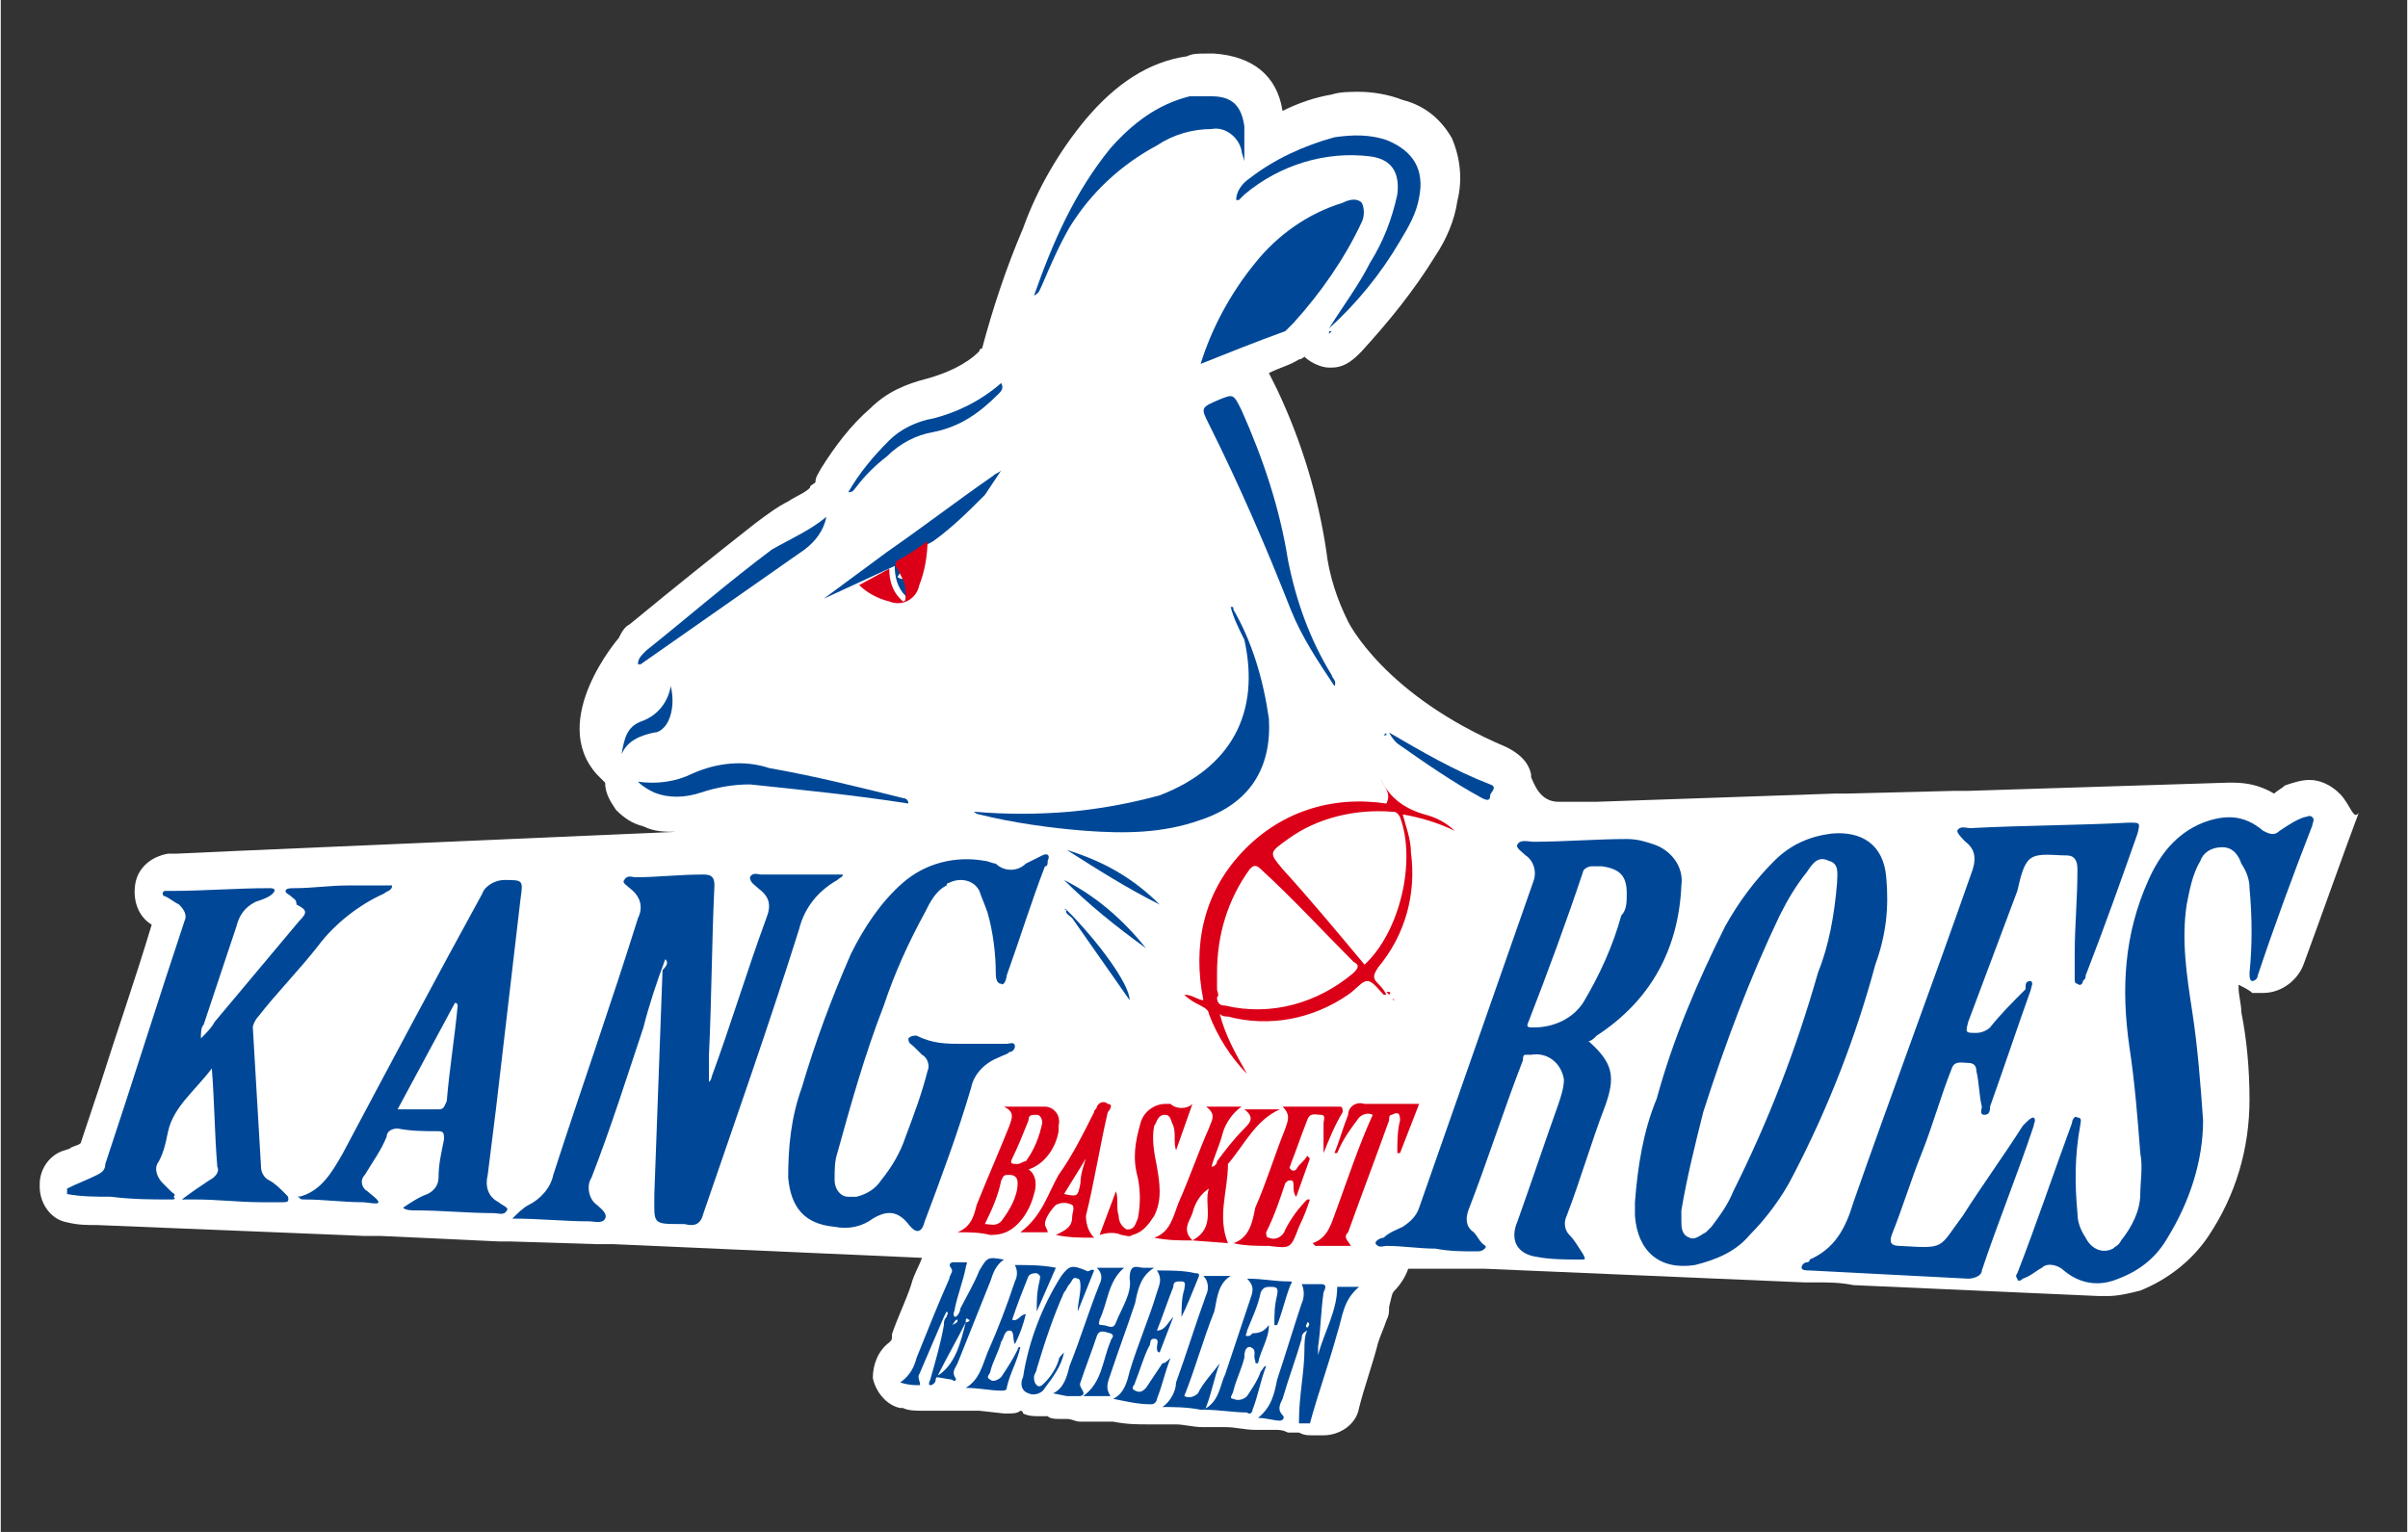 <?xml version="1.0" encoding="UTF-8"?>
<svg width="66px" height="42px" xmlns="http://www.w3.org/2000/svg" xmlns:xlink="http://www.w3.org/1999/xlink" version="1.1" id="Laag_1" x="0px" y="0px" viewBox="0 0 88.1 56.1" style="enable-background:new 0 0 88.1 56.1;" xml:space="preserve">
<rect x="0" y="0" width="88.1" height="56.1" fill="#333333" stroke="none"/>
<style type="text/css">
	.st0{fill:#FFFFFF;}
	.st1{fill:#004897;}
	.st2{fill:#DB0017;}
</style>
<g id="Group_244" transform="translate(-43.174 752.862)">
	<path id="Path_363" class="st0" d="M128.8-723.8c-0.3-0.3-0.7-0.5-1.1-0.5c-0.3,0-0.6,0.1-0.9,0.2c-0.1,0.1-0.3,0.2-0.4,0.3   c-0.5-0.3-1-0.4-1.5-0.4c-0.1,0-0.1,0-0.2,0l-9.5,0.3c-0.1,0-0.1,0-0.2,0c-0.1,0-0.2,0-0.3,0l-4,0.1c0,0,0,0-0.1,0   c-0.1,0-0.2,0-0.3,0l-8.7,0.3c-0.5,0-0.9,0-1.4,0c-0.7,0-0.9-0.7-1-0.9c0,0,0,0,0-0.1c-0.1-0.5-0.5-0.8-0.9-1   c-4.5-1.9-5.8-4.6-5.8-4.6c-0.4-0.8-0.7-1.7-0.8-2.6c-0.3-2-0.9-4-1.8-5.9l0,0c-0.1-0.2-0.2-0.4-0.3-0.6c0,0,0,0,0,0   c0.4-0.2,0.8-0.3,1.1-0.5c0.1,0,0.2-0.1,0.2-0.1c0.2,0.2,0.6,0.4,0.9,0.4c0,0,0,0,0.1,0c0.4,0,0.7-0.2,1-0.5c0,0,0.1-0.1,0.1-0.1   c1-1.1,1.9-2.2,2.7-3.5c0.4-0.6,0.7-1.3,0.8-2c0.2-0.8,0.1-1.6-0.2-2.3c-0.4-0.7-1-1.2-1.8-1.4c-0.5-0.2-1.1-0.3-1.6-0.3l0,0   c-0.3,0-0.7,0-1,0.1c-0.6,0.1-1.2,0.3-1.8,0.6c-0.2-1.3-1.1-2-2.5-2.1c-0.1,0-0.2,0-0.3,0c-0.3,0-0.5,0-0.7,0.1   c-1.4,0.2-2.6,1-3.7,2.3c-1,1.2-1.8,2.6-2.3,4l0,0c-0.6,1.4-1.1,2.9-1.5,4.4c0,0-0.1,0-0.1,0.1c-0.5,0.5-1.2,0.8-1.9,1   c-0.8,0.2-1.5,0.5-2.1,1.1c-0.7,0.6-1.3,1.4-1.8,2.2c-0.1,0.2-0.2,0.3-0.2,0.5c-0.1,0.1-0.2,0.1-0.2,0.2c-0.2,0.2-0.5,0.3-0.8,0.5   c-0.4,0.2-0.8,0.5-1.2,0.8c-1.4,1.1-2.9,2.3-4.6,3.7c-0.2,0.1-0.3,0.3-0.4,0.5l0,0c0,0-2.6,3-0.8,5c0.1,0.1,0.2,0.2,0.3,0.3   c0,0.4,0.2,0.7,0.4,1c0.3,0.3,0.6,0.5,1,0.6c0.4,0.2,0.8,0.2,1.2,0.2l-16.1,0.7l-2.2,0.1c-0.1,0-0.2,0-0.3,0   c-0.6,0.1-1.1,0.5-1.2,1.1c-0.1,0.6,0.1,1.2,0.6,1.5c-0.6,2-1.3,4-1.9,5.9l-0.7,2.1c-0.1,0.1-0.3,0.1-0.4,0.2l-0.3,0.1   c-0.5,0.2-0.8,0.7-0.8,1.2v0.1c0,0.6,0.4,1.2,1,1.3c0.4,0.1,0.7,0.1,1.1,0.1l9.8,0.4c0.1,0,0.2,0,0.4,0c0.1,0,0.1,0,0.2,0l4.3,0.2   c0.1,0,0.2,0,0.3,0c0,0,0.1,0,0.1,0l3.2,0.1c0.1,0,0.2,0,0.4,0c0.1,0,0.1,0,0.2,0l11.3,0.5c-0.1,0.3-0.3,0.6-0.4,1   c-0.2,0.6-0.5,1.2-0.7,1.8c0,0,0,0.1,0,0.1c0,0.1,0,0.1-0.1,0.2c-0.4,0.3-0.6,0.8-0.6,1.3c0.1,0.5,0.5,1,1,1.1c0,0,0.1,0,0.1,0   c0.2,0.1,0.5,0.1,0.7,0.1c0.1,0,0.2,0,0.3,0c0.1,0,0.2,0,0.4,0h0c0,0,0.1,0,0.1,0l0.2,0l0.4,0c0.1,0,0.1,0,0.2,0h0c0,0,0,0,0.1,0   l0.4,0l0.9,0.1c0,0,0.1,0,0.2,0c0.1,0,0.3,0,0.4-0.1c0,0,0.1,0,0.1,0.1c0.2,0.1,0.4,0.1,0.6,0.1c0.1,0,0.2,0,0.3,0   c0.1,0.1,0.3,0.1,0.4,0.1l0.1,0l0.1,0c0,0,0,0,0.1,0c0.2,0,0.3,0.1,0.5,0.1c0,0,0.1,0,0.1,0c0.1,0,0.1,0,0.2,0h0c0.1,0,0.2,0,0.2,0   c0.2,0,0.4,0,0.5,0c0.1,0,0.1,0,0.2,0c0.5,0.1,0.9,0.1,1.3,0.1l0.2,0c0.1,0,0.1,0,0.2,0c0,0,0,0,0.1,0c0.1,0,0.1,0,0.2,0l0.3,0   c0.3,0,0.6,0.1,1,0.1c0.1,0,0.1,0,0.2,0h0c0,0,0.1,0,0.1,0l0.5,0c0.4,0,0.7,0.1,1.1,0.1c0.1,0,0.1,0,0.2,0c0,0,0,0,0.1,0   c0,0,0.1,0,0.1,0l0.3,0c0.2,0,0.3,0,0.5,0.1c0.1,0,0.1,0,0.2,0c0.1,0,0.1,0,0.2,0c0.2,0.1,0.3,0.1,0.5,0.1h0.4c0.6,0,1.2-0.4,1.3-1   c0.2-0.8,0.5-1.6,0.7-2.4c0.1-0.3,0.2-0.5,0.3-0.8c0.1-0.2,0.1-0.3,0.1-0.5c0.1-0.4,0.1-0.5,0.2-0.6c0.2-0.2,0.4-0.5,0.5-0.8   c0.3,0,0.5,0,0.8,0l0.4,0l0.5,0c0.3,0,0.7,0,1,0c0,0,0.1,0,0.1,0h0l11.7,0.5c0.1,0,0.2,0,0.3,0c0,0,0.1,0,0.1,0   c0.5,0,0.9,0,1.4,0.1l9,0.4c0.1,0,0.2,0,0.3,0c0.4,0,0.8-0.1,1.2-0.2c1-0.4,1.9-1.1,2.5-2c1-1.5,1.5-3.2,1.5-5   c0-1.1-0.1-2.2-0.3-3.2c0-0.3-0.1-0.6-0.1-0.9l0-0.1c0.2,0.1,0.4,0.2,0.5,0.3c0.1,0,0.2,0,0.4,0c0.7,0,1.3-0.5,1.5-1.1   c0.7-1.9,1.4-3.9,2-5.5l0,0C129.3-722.8,129.2-723.4,128.8-723.8z"></path>
	<g id="F74Osw.tif" transform="translate(47.101 -748.936)">
		<g id="Group_244-2" transform="translate(0 0)">
			<path id="Path_364" class="st1" d="M-1.5,39.6c0.4-0.2,0.7-0.3,1.1-0.5c0.2-0.1,0.3-0.2,0.3-0.4c1-3,1.9-5.9,2.9-8.9     c0.1-0.2,0-0.4-0.2-0.6c0,0,0,0,0,0c-0.2-0.1-0.3-0.2-0.5-0.3c-0.1,0-0.1-0.1-0.1-0.1c0-0.1,0.1-0.1,0.1-0.1c0.1,0,0.1,0,0.2,0     c1.2,0,2.4-0.1,3.6-0.1c0.1,0,0.2,0,0.2,0.1C6,28.9,5.7,29,5.4,29.1C5,29.3,4.8,29.6,4.7,30c-0.4,1.2-0.8,2.4-1.2,3.6     c-0.1,0.1-0.1,0.3-0.1,0.5c0.2-0.2,0.4-0.4,0.5-0.6c1-1.2,2.1-2.5,3.1-3.7c0.3-0.3,0.3-0.4-0.1-0.6C6.9,29,6.8,29,6.7,28.9     c-0.1-0.1-0.2-0.1-0.2-0.2c0-0.1,0.2-0.1,0.3-0.1c0.7,0,1.3-0.1,2-0.1c0.5,0,1.1,0,1.6,0c0,0.2-0.2,0.2-0.3,0.3     c-0.9,0.4-1.8,1.1-2.4,1.9c-0.7,0.9-1.5,1.7-2.2,2.6c-0.1,0.1-0.2,0.3-0.2,0.4c0.1,1.7,0.2,3.4,0.3,5.1c0,0.2,0.1,0.4,0.3,0.5     c0.2,0.1,0.4,0.3,0.6,0.5c0.1,0.1,0.1,0.1,0.1,0.2c0,0.1-0.1,0.1-0.2,0.1c-0.3,0-0.5,0-0.8,0c-0.8,0-1.6-0.1-2.4-0.1     c-0.1,0-0.3,0-0.5,0c0.4-0.3,0.7-0.5,1-0.7C3.9,39.2,4.1,39,4,38.8c-0.1-1.2-0.1-2.3-0.2-3.6c-0.6,0.8-1.4,1.4-1.6,2.3     C2.1,38,2,38.4,1.8,38.7c-0.1,0.2,0,0.5,0.2,0.7c0,0,0,0,0,0c0.1,0.1,0.2,0.2,0.3,0.3c0.1,0.1,0.2,0.1,0.1,0.2     C2.5,40,2.4,40,2.3,40c-0.7,0-1.4,0-2.2-0.1c-0.5,0-1.1,0-1.6-0.1L-1.5,39.6z"></path>
			<path id="Path_365" class="st1" d="M43.6,48.1c0-0.9,0.2-1.8,0.2-2.6c0-0.2,0-0.5,0.1-0.7c-0.2,0.1-0.2,0.2-0.2,0.3     c-0.2,0.7-0.5,1.5-0.7,2.2c-0.1,0.2-0.2,0.4,0,0.6c0.1,0.1,0,0.2-0.1,0.2c-0.2,0-0.5-0.1-0.8-0.1c0.5-0.4,0.6-0.9,0.7-1.4     c0.3-0.9,0.6-1.9,0.9-2.8c0.1-0.2,0.1-0.5,0-0.7c0.3,0,0.5,0,0.7,0c0.2,0,0.2,0.1,0.1,0.3c-0.1,0.7-0.1,1.3-0.2,2     c0,0.1,0,0.2,0,0.3c0.2-0.8,0.7-1.6,0.7-2.5h0.8c-0.6,0.5-0.6,1.1-0.8,1.7c-0.3,1.1-0.7,2.2-1,3.3H43.6z M43.9,44.5     c0,0.1-0.1,0.1,0,0.2C44,44.6,44,44.5,43.9,44.5C44,44.5,43.9,44.5,43.9,44.5L43.9,44.5z"></path>
			<path id="Path_366" class="st1" d="M54.2,34.2c0.9,0.8,1,1.3,0.6,2.4c-0.5,1.3-0.9,2.7-1.4,4c-0.1,0.2-0.1,0.5,0.1,0.7     c0.2,0.2,0.3,0.4,0.5,0.7c0.1,0.2,0.1,0.2-0.1,0.2c-0.5,0-1.1,0-1.6-0.1c-0.7-0.1-1-0.6-0.7-1.3c0.5-1.4,1-2.9,1.5-4.3     c0.1-0.3,0.2-0.6,0.2-0.9c-0.1-0.6-0.6-1-1.2-0.9c-0.1,0-0.1,0-0.2,0c-0.1,0-0.1,0.1-0.1,0.2c-0.7,1.8-1.3,3.7-2,5.5     c-0.1,0.3-0.1,0.6,0.2,0.8c0.1,0.1,0.2,0.3,0.3,0.4c0.1,0.1,0.2,0.1,0.1,0.2c-0.1,0.1-0.2,0.1-0.3,0.1c-0.5,0-1,0-1.5-0.1     c-0.6,0-1.2-0.1-1.8-0.1c-0.1,0-0.3,0.1-0.4-0.1c0-0.1,0.2-0.2,0.3-0.2c0.2-0.2,0.5-0.3,0.7-0.4c0.3-0.2,0.5-0.4,0.6-0.7     c1.4-4,2.8-8,4.2-12c0.1-0.3,0-0.7-0.3-0.9c-0.1-0.1-0.4-0.3-0.3-0.4c0.1-0.2,0.4-0.1,0.6-0.1c1.1,0,2.3-0.1,3.4-0.1     c0.4,0,0.7,0.1,1,0.2c0.6,0.2,1.1,0.8,1,1.5c-0.1,2.3-1.1,4.2-3.1,5.5C54.4,34.1,54.3,34.2,54.2,34.2z M55.6,28.8     c0-0.6-0.2-0.9-0.9-1c-0.1,0-0.3,0-0.4,0c-0.1,0-0.3,0.1-0.3,0.2c-0.6,1.8-1.3,3.7-2,5.5c-0.1,0.2,0,0.2,0.2,0.2     c0.7,0,1.4-0.3,1.8-0.9c0.6-1,1.1-2.1,1.4-3.2C55.6,29.4,55.6,29.1,55.6,28.8L55.6,28.8z"></path>
			<path id="Path_367" class="st1" d="M55.9,40.1c0.1-1.3,0.3-2.6,0.8-3.8c0.6-2.2,1.5-4.3,2.5-6.3c0.5-0.9,1.1-1.7,1.8-2.4     c0.6-0.6,1.3-0.9,2.1-1c1.1-0.1,1.9,0.4,2,1.6c0.1,1.1,0,2.1-0.4,3.2C64,34,63,36.6,61.7,39.1c-0.4,0.8-1,1.6-1.6,2.2     c-0.5,0.6-1.2,0.9-2,1.1c-1.3,0.2-2.1-0.5-2.2-1.8C55.9,40.5,55.9,40.3,55.9,40.1z M57.6,40.4c0,0.2,0,0.3,0,0.4     c0,0.2,0,0.5,0.3,0.6c0.2,0.1,0.4-0.1,0.6-0.2c0.1-0.1,0.1-0.1,0.2-0.2c0.3-0.4,0.6-0.8,0.8-1.3c1.3-2.6,2.3-5.2,3.1-8     c0.4-1,0.6-2.1,0.7-3.3c0-0.3,0.1-0.7-0.3-0.8c-0.4-0.2-0.6,0.1-0.8,0.4c-0.4,0.5-0.7,1-1,1.6c-1.1,2.3-2,4.7-2.8,7.2     C58.1,38,57.8,39.2,57.6,40.4L57.6,40.4z"></path>
			<path id="Path_368" class="st1" d="M20.4,31.2c-0.3,0.8-0.6,1.7-0.8,2.5c-0.6,1.8-1.2,3.7-1.9,5.5c-0.2,0.3-0.1,0.8,0.2,1     c0.1,0.1,0.4,0.3,0.3,0.5c-0.1,0.2-0.4,0.1-0.6,0.1c-0.9,0-1.8-0.1-2.8-0.1c0.2-0.2,0.4-0.4,0.6-0.5c0.4-0.2,0.8-0.6,0.9-1.1     c1-3.1,2.1-6.2,3.1-9.4c0.2-0.4,0.1-0.8-0.3-1.1c-0.1-0.1-0.3-0.2-0.2-0.3c0.1-0.2,0.3-0.1,0.4-0.1c0.8,0,1.6-0.1,2.5-0.1     c0.3,0,0.4,0.1,0.4,0.4c-0.1,2.1-0.1,4.1-0.2,6.2c0,0.3,0,0.6,0,1c0.1-0.1,0.1-0.2,0.1-0.2c0.7-1.9,1.3-3.9,2-5.8     c0.2-0.5,0.1-0.8-0.3-1.1c-0.1-0.1-0.3-0.2-0.3-0.4c0.1-0.2,0.3-0.1,0.4-0.1c1,0,2,0,3,0c0,0.1-0.1,0.1-0.2,0.2     c-0.7,0.4-1.2,1-1.4,1.8c-1.1,3.5-2.3,6.9-3.5,10.4c-0.1,0.4-0.3,0.5-0.7,0.4c0,0,0,0-0.1,0c-1.1,0-1,0-1-1.1     c0.1-2.7,0.2-5.5,0.3-8.2C20.5,31.4,20.5,31.3,20.4,31.2L20.4,31.2z"></path>
			<path id="Path_369" class="st1" d="M70.4,32c0.1,0.1,0,0.2,0,0.3c-0.5,1.4-1,2.9-1.5,4.3c0,0.1,0,0.3-0.2,0.3     c-0.2,0-0.1-0.2-0.1-0.3c-0.1-0.4-0.1-0.9-0.2-1.3c0-0.2-0.1-0.3-0.3-0.3c-0.2,0-0.5-0.1-0.6,0.2c-0.4,1-0.7,2.1-1.1,3.1     c-0.4,1-0.7,2-1.1,3c-0.1,0.3,0,0.4,0.3,0.4c1.7,0.1,1.4,0.1,2.3-1.1c0.7-1.1,1.5-2.2,2.2-3.3c0,0,0.1-0.1,0.1-0.1     c0.1-0.1,0.2-0.2,0.3-0.2c0.1,0.1,0,0.2,0,0.3c-0.6,1.8-1.3,3.5-1.9,5.3c0,0.2-0.3,0.3-0.5,0.3c-1.9-0.1-3.9-0.2-5.8-0.3     c-0.1,0-0.3,0-0.3-0.1c0-0.1,0.1-0.2,0.2-0.2c0,0,0.1,0,0.1-0.1c0.9-0.4,1.3-1.1,1.6-2.1c1.4-4,2.9-8,4.3-12     c0.2-0.5,0.2-0.9-0.2-1.2c-0.1-0.1-0.3-0.3-0.3-0.4c0.1-0.2,0.3-0.1,0.5-0.1c1.9-0.1,3.9-0.1,5.8-0.2c0.4,0,0.4,0,0.3,0.4     c-0.6,1.7-1.2,3.4-1.9,5.2c0,0.1,0,0.1-0.1,0.2c0,0.1-0.1,0.2-0.2,0.1c-0.1,0-0.1-0.1-0.1-0.2c0-0.3,0-0.6,0-0.9     c0-1,0.1-2,0.1-3.1c0-0.3-0.1-0.5-0.4-0.5c0,0,0,0,0,0c-0.5,0-1-0.1-1.3,0.1c-0.3,0.2-0.4,0.8-0.5,1.2c-0.6,1.6-1.2,3.2-1.8,4.8     c-0.1,0.4-0.1,0.4,0.3,0.4c0.2,0,0.4-0.1,0.5-0.2c0.4-0.5,0.8-0.9,1.3-1.4C70.2,32.1,70.2,32,70.4,32z"></path>
			<path id="Path_370" class="st1" d="M74.4,38.3c-0.1-1.3-0.2-2.6-0.4-3.9c-0.3-2.1-0.2-4.1,0.7-6.1c0.4-0.9,1-1.7,2-2.1     c0.8-0.3,1.5-0.3,2.2,0.3c0.2,0.1,0.4,0.2,0.6,0c0.3-0.2,0.6-0.4,0.9-0.5c0.1,0,0.2-0.1,0.3,0c0.1,0.1,0,0.2,0,0.3     c-0.7,1.8-1.4,3.7-2,5.5c0,0.1-0.1,0.2-0.2,0.2c-0.1,0-0.1-0.2-0.1-0.3c0.1-1,0.1-2,0-3.1c0-0.3-0.1-0.6-0.3-0.9     c-0.1-0.3-0.3-0.6-0.7-0.6c-0.4,0-0.7,0.2-0.8,0.5c-0.3,0.5-0.4,1.1-0.5,1.6c-0.2,1.3,0,2.6,0.2,3.9c0.2,1.3,0.3,2.6,0.4,4     c0,1.5-0.5,3-1.3,4.3c-0.4,0.7-1,1.2-1.8,1.5c-0.7,0.3-1.4,0.2-2-0.3c-0.2-0.2-0.6-0.3-0.8-0.1c0,0,0,0,0,0     c-0.2,0.1-0.4,0.3-0.7,0.4c-0.1,0.1-0.2,0.1-0.2,0c-0.1-0.1,0-0.2,0-0.2c0.7-1.8,1.3-3.6,2-5.5c0-0.1,0.1-0.3,0.2-0.2     c0.2,0,0.1,0.2,0.1,0.3c-0.2,1.1-0.2,2.1-0.1,3.2c0,0.3,0.1,0.6,0.3,0.9c0.2,0.4,0.6,0.6,1,0.4c0.1-0.1,0.2-0.1,0.3-0.3     c0.4-0.5,0.7-1.1,0.7-1.7C74.4,39.4,74.5,38.8,74.4,38.3z"></path>
			<path id="Path_371" class="st1" d="M31.3,34.3c0.5,0,1.1,0,1.6,0c0.1,0,0.3-0.1,0.3,0.1c0,0.1-0.1,0.2-0.2,0.2     c-0.1,0.1-0.2,0.1-0.4,0.2c-0.5,0.2-0.9,0.6-1,1.1c-0.5,1.7-1.1,3.3-1.7,4.9c-0.1,0.4-0.3,0.5-0.6,0.1c-0.4-0.5-0.8-0.5-1.3-0.2     c-0.4,0.3-0.9,0.4-1.4,0.3c-1.1-0.1-1.6-0.7-1.7-1.8c0-1.1,0.1-2.2,0.5-3.3c0.5-1.7,1.1-3.3,1.8-4.9c0.5-1,1.1-1.9,1.9-2.6     c0.8-0.7,1.9-1,3-0.8c0.1,0,0.3,0.1,0.4,0.1c0.3,0.3,0.8,0.3,1.1,0c0.2-0.1,0.4-0.2,0.6-0.3c0.2-0.1,0.3,0,0.2,0.2     c0,0.1,0,0.2-0.1,0.2c-0.5,1.3-0.9,2.6-1.4,4c0,0.1-0.1,0.4-0.2,0.3c-0.2,0-0.2-0.3-0.2-0.4c0-0.7-0.1-1.5-0.3-2.2     c-0.1-0.3-0.2-0.5-0.3-0.8c-0.2-0.4-0.7-0.5-1.1-0.3c0,0-0.1,0-0.1,0.1c-0.4,0.2-0.6,0.6-0.8,1c-0.6,1.1-1.1,2.2-1.5,3.4     c-0.7,1.8-1.2,3.6-1.7,5.4c-0.1,0.3-0.1,0.6-0.1,1c0,0.3,0.2,0.6,0.5,0.6c0.1,0,0.2,0,0.3,0c0.4-0.1,0.7-0.3,0.9-0.6     c0.4-0.5,0.7-1,0.9-1.6c0.3-0.8,0.6-1.6,0.8-2.4c0.1-0.2,0-0.5-0.2-0.6c-0.1-0.1-0.2-0.2-0.3-0.3c-0.1-0.1-0.2-0.1-0.2-0.3     c0.1-0.1,0.2-0.1,0.3-0.1C30.2,34.3,30.7,34.3,31.3,34.3L31.3,34.3z"></path>
			<path id="Path_372" class="st1" d="M10.8,40.3c0.3-0.2,0.6-0.4,0.9-0.5c0.2-0.1,0.4-0.3,0.4-0.6c0-0.5,0.1-0.9,0.2-1.4     c0-0.2,0-0.3-0.2-0.3c-0.5,0-1,0-1.5-0.1c-0.2,0-0.4,0.1-0.4,0.3c-0.2,0.5-0.5,0.9-0.8,1.4c-0.2,0.2-0.1,0.5,0.1,0.6c0,0,0,0,0,0     c0.1,0.1,0.4,0.3,0.4,0.4s-0.4,0-0.6,0c-0.7,0-1.4-0.1-2.1-0.1c-0.1,0-0.2,0-0.2-0.1S6.9,40,7,39.9c0.8-0.2,1.2-0.9,1.6-1.6     c1.7-3.2,3.4-6.4,5.1-9.5c0.1-0.3,0.5-0.5,0.8-0.5c0.7,0,0.7,0,0.6,0.7c-0.3,2.6-0.6,5.1-0.9,7.7c-0.1,0.8-0.2,1.6-0.3,2.4     c-0.1,0.4,0,0.8,0.4,1c0.1,0.1,0.4,0.2,0.3,0.3c-0.1,0.2-0.3,0.1-0.5,0.1c-0.9,0-1.9-0.1-2.8-0.1C11.1,40.4,10.9,40.4,10.8,40.3z      M10.6,36.7c0.6,0,1,0,1.5,0c0.2,0,0.2-0.1,0.3-0.3c0.1-1.2,0.3-2.4,0.4-3.5c0,0,0-0.1-0.1-0.1L10.6,36.7z"></path>
			<path id="Path_373" class="st1" d="M41.1,18.3c0.1,0,0.1,0,0.1,0.1c0.7,1.2,1.1,2.6,1.3,4c0.1,1.8-0.7,3.1-2.5,3.7     c-1.4,0.5-2.8,0.5-4.2,0.4c-1.3-0.1-2.7-0.3-3.9-0.6c0,0-0.1,0-0.2-0.1c1.2,0.1,2.3,0.1,3.5,0c1.1-0.1,2.2-0.3,3.3-0.6     c2.6-1,3.7-3,3.1-5.7C41.4,19.1,41.2,18.7,41.1,18.3z"></path>
			<path id="Path_374" class="st1" d="M40,9.4c0.4-1.3,1.1-2.6,2-3.7c0.8-1,1.9-1.8,3.2-2.2c0.2-0.1,0.5-0.2,0.7,0     c0.1,0.2,0.1,0.5,0,0.7c-0.6,1.3-1.5,2.6-2.5,3.7c-0.1,0.1-0.2,0.2-0.3,0.3C42,8.6,41,9,40,9.4z"></path>
			<path id="Path_375" class="st2" d="M46.6,24.6c0.3,0.7,0.9,1.1,1.6,1.3c0.4,0.1,0.8,0.3,1.1,0.6c-0.6-0.3-1.3-0.5-1.9-0.6     c0.1,0.4,0.3,0.9,0.3,1.4c0.2,1.5-0.2,3-1.2,4.2c-0.2,0.3-0.2,0.4,0,0.6c0.1,0.1,0.2,0.2,0.3,0.4c0,0,0,0-0.1,0     c-0.2-0.2-0.4-0.5-0.6-0.5c-0.2,0-0.4,0.3-0.7,0.5c-1.3,0.9-2.9,1.2-4.4,0.8c-0.1,0-0.2,0-0.3-0.1c0.2,0.8,0.6,1.5,1,2.2     c-0.6-0.6-1.1-1.4-1.4-2.2c0-0.1-0.1-0.2-0.3-0.3c-0.2-0.1-0.4-0.2-0.6-0.4c0.3,0,0.5,0.2,0.7,0.2c-0.4-2,0-3.9,1.4-5.4     c1.4-1.5,3.3-2.1,5.3-1.8C47,25.1,46.7,24.9,46.6,24.6L46.6,24.6z M40.6,31.7c0,0.2,0,0.4,0,0.6c0,0.1,0.1,0.2,0,0.3     c0,0.2,0.1,0.3,0.3,0.3c1.7,0.4,3.4-0.1,4.7-1.2c0.2-0.2,0.2-0.3,0-0.4c-1.1-1.1-2.2-2.3-3.4-3.4c-0.2-0.2-0.3-0.1-0.4,0     C41,29,40.6,30.3,40.6,31.7L40.6,31.7z M46,31.4c1.3-1.2,1.9-3.8,1.3-5.4c-0.1-0.2-0.2-0.2-0.3-0.2c-1.3-0.1-2.7,0.2-3.8,1     c-0.7,0.5-0.7,0.5-0.2,1.1C44,29,45,30.2,46,31.4L46,31.4z"></path>
			<path id="Path_376" class="st1" d="M33.9,6.9c0.7-2,1.5-3.8,2.8-5.4c0.8-0.9,1.7-1.6,2.9-1.9c0.3,0,0.5,0,0.8,0     c0.8,0,1.1,0.4,1.2,1.1c0,0.4,0,0.9,0,1.3c0-0.1-0.1-0.3-0.1-0.4c-0.1-0.5-0.6-0.9-1.1-0.8c-0.7,0-1.4,0.2-2,0.6     c-1.3,0.7-2.4,1.7-3.2,3c-0.4,0.7-0.7,1.4-1,2.1C34.1,6.7,34.1,6.8,33.9,6.9z"></path>
			<path id="Path_377" class="st1" d="M44.7,8.1c0.5-0.8,1.1-1.6,1.5-2.4c0.5-0.8,0.8-1.6,1-2.5c0.1-0.8-0.2-1.3-1-1.4     c-1.6-0.2-3.3,0.3-4.6,1.4c-0.1,0.1-0.1,0.1-0.2,0.2c0,0-0.1,0-0.1,0c0-0.3,0.2-0.6,0.5-0.8c0.9-0.7,2-1.2,3.1-1.5     C45.6,1,46.2,1,46.8,1.2c1,0.4,1.4,1.1,1.2,2.1c-0.1,0.6-0.4,1.1-0.7,1.6C46.6,6.1,45.7,7.2,44.7,8.1L44.7,8.1z"></path>
			<path id="Path_378" class="st1" d="M44.9,21.2c-0.6-0.9-1.2-1.8-1.6-2.8c-0.9-2.3-1.9-4.6-3-6.8C40,11,40,11,40.7,10.7     c0.5-0.2,0.5-0.2,0.8,0.4c0.8,1.8,1.4,3.6,1.7,5.5c0.3,1.5,0.8,2.9,1.6,4.2C44.8,20.9,45,21,44.9,21.2z"></path>
			<path id="Path_379" class="st2" d="M41,41.6l-1.3-0.1c0.9-0.5,0.4-1.3,0.6-1.9c-0.3,0.2-0.5,0.5-0.6,0.9c-0.1,0.3-0.4,0.6,0,1     c-0.5,0-0.9,0-1.4-0.1c0.6-0.2,0.7-0.8,0.9-1.3c0.4-0.9,0.7-1.8,1.1-2.7c0.1-0.3,0.3-0.5-0.1-0.8h1.3c-0.3,0.2-0.6,0.6-0.7,1     c-0.1,0.4-0.3,0.8-0.4,1.2c0.1,0,0.2-0.1,0.2-0.2c0.3-0.4,0.6-0.8,1-1.2c0.2-0.2,0.4-0.4,0-0.7h1.3C42,37.1,41.6,38,41,38.7     C41,39.7,40.6,40.6,41,41.6z"></path>
			<path id="Path_380" class="st2" d="M31.1,41.2c0.5-0.2,0.6-0.6,0.7-1c0.4-1,0.8-1.9,1.2-2.9c0.1-0.3,0.2-0.5-0.2-0.7     c0.5,0,1,0,1.5,0c0.3,0,0.6,0.3,0.5,0.7c0,0.1,0,0.1,0,0.2c-0.1,0.6-0.5,1.2-1.1,1.4c0.3,0.2,0.3,0.6,0.2,0.9     c-0.1,0.4-0.3,0.8-0.6,1.1c-0.3,0.3-0.6,0.4-1,0.4C31.9,41.2,31.5,41.2,31.1,41.2z M32.1,40.9c0.2,0,0.4,0.1,0.6-0.1     c0.3-0.4,0.6-0.9,0.6-1.4c0-0.2-0.1-0.3-0.3-0.3c-0.2,0-0.2,0-0.3,0.2C32.6,39.8,32.4,40.3,32.1,40.9L32.1,40.9z M34.2,37.2     c0-0.2-0.1-0.3-0.2-0.3c0,0,0,0,0,0c-0.2,0-0.3,0-0.3,0.2c-0.2,0.5-0.4,1-0.6,1.4c-0.1,0.2,0,0.2,0.2,0.2c0.1,0,0.2-0.1,0.3-0.1     C33.9,38.2,34.1,37.7,34.2,37.2L34.2,37.2z"></path>
			<path id="Path_381" class="st1" d="M31.4,44.5c-0.3,0.6-0.7,1.3-1,1.9c0,0.1-0.1,0.1-0.1,0.2c0,0.1-0.1,0.2-0.2,0.2     c-0.1,0,0-0.2,0-0.2c0.2-0.7,0.4-1.4,0.5-2c0-0.1,0-0.2,0.1-0.3c0-0.1,0.1-0.1,0-0.2l-0.1,0.2l-0.9,2.1c0,0,0,0,0,0     c-0.1,0.1,0.1,0.4,0,0.4c-0.2,0-0.4,0-0.7-0.1c0.3-0.2,0.5-0.5,0.6-0.9c0.4-1,0.8-2,1.2-2.9c0-0.1,0.1-0.2,0.1-0.3     c0-0.1-0.2-0.2,0-0.3c0.2,0,0.4,0,0.5,0c0.1,0,0,0.1,0,0.2c-0.1,0.5-0.3,1-0.4,1.5c0,0.1-0.1,0.2,0,0.3c0.1,0,0.2-0.2,0.2-0.3     c0.2-0.4,0.5-0.9,0.7-1.4c0.3-0.5,0.3-0.5,0.9-0.4c-0.3,0.2-0.4,0.5-0.5,0.8c-0.4,1-0.8,2-1.2,3c-0.1,0.2-0.2,0.3-0.1,0.5     c0.1,0.1,0,0.2-0.1,0.1l-0.6-0.1C31,46.1,31.2,45.3,31.4,44.5c0.1,0,0.2-0.1,0.1-0.1C31.4,44.3,31.4,44.4,31.4,44.5z M30.9,44.6     c0.2-0.1,0.2-0.1,0.2-0.2C31,44.4,31,44.5,30.9,44.6L30.9,44.6z"></path>
			<path id="Path_382" class="st2" d="M44.5,38.3c0-0.4,0-0.8,0-1.1c0-0.1,0.1-0.3-0.1-0.3c-0.2,0-0.4-0.1-0.5,0.2     c-0.2,0.5-0.4,1.1-0.6,1.6c0,0.1-0.1,0.1,0,0.2c0.1,0.1,0.2,0,0.2,0c0.1-0.2,0.3-0.3,0.4-0.5l0.1,0.1l-0.5,1.4     c-0.1-0.1-0.1-0.3-0.1-0.4c0-0.1,0-0.2-0.1-0.2c-0.1,0-0.1,0-0.2,0.1c-0.2,0.6-0.4,1.2-0.7,1.8c0,0.1,0,0.2,0.1,0.2     c0.2,0.1,0.5,0,0.6-0.3c0.2-0.4,0.5-0.8,0.8-1.1l0.1,0c-0.1,0.3-0.2,0.6-0.4,1c-0.3,0.8-0.3,0.8-1.1,0.7c-0.4,0-0.9,0-1.3-0.1     c0.6-0.2,0.7-0.8,0.8-1.3c0.4-0.9,0.7-1.9,1.1-2.9c0.1-0.3,0.2-0.5-0.1-0.8c0.8,0,1.4,0,2.1,0c0.1,0,0.1,0.1,0.1,0.2     C44.9,37.3,44.7,37.8,44.5,38.3L44.5,38.3z"></path>
			<path id="Path_383" class="st2" d="M45.5,41.7h-1.3l-0.1-0.1c0.6-0.2,0.7-0.8,0.9-1.3c0.4-1.1,0.8-2.3,1.3-3.4     c-0.2-0.1-0.4,0-0.5,0.1c0,0,0,0,0,0c-0.3,0.4-0.6,0.8-0.8,1.3l-0.1,0c0.2-0.5,0.3-0.9,0.5-1.4c0-0.3,0.3-0.5,0.6-0.4     c0,0,0,0,0,0c0.6,0,1.3,0,2,0l-0.7,1.8l-0.1,0c0-0.4,0-0.8,0.1-1.2c0-0.3-0.1-0.3-0.3-0.2c-0.1,0-0.1,0.1-0.1,0.2     c-0.5,1.4-1,2.7-1.5,4.1C45.2,41.4,45.4,41.5,45.5,41.7z"></path>
			<path id="Path_384" class="st2" d="M36.1,41.4c-0.5,0-0.9,0-1.4-0.1c0.4-0.2,0.6-0.3,0.6-0.7c0-0.1,0.1-0.3,0-0.4     c-0.2-0.1-0.4-0.1-0.6,0c-0.2,0.2-0.4,0.5-0.4,0.7c0,0.1,0.1,0.2,0.1,0.3h-1c0.8-0.6,1-1.4,1.4-2.1c0.5-0.7,0.9-1.5,1.3-2.3     c0-0.1,0.1-0.1,0.1-0.2c0.1-0.2,0.3-0.2,0.4-0.1c0.2,0,0.1,0.2,0,0.3c-0.3,1.3-0.5,2.6-0.8,3.8C35.8,40.9,35.9,41.2,36.1,41.4z      M35.8,38.5L35.8,38.5l-0.8,1.3c0.5,0.1,0.5,0.1,0.6-0.4C35.6,39.1,35.7,38.8,35.8,38.5L35.8,38.5z"></path>
			<path id="Path_385" class="st1" d="M34.6,47.1c0.4-0.2,0.5-0.6,0.6-1c0.4-1,0.7-2,1.1-3c0.1-0.2,0.1-0.4-0.1-0.6c0.3,0,0.6,0,1,0     c-0.6,0.5-0.6,1.3-0.9,1.9c0,0.1-0.1,0.2,0.1,0.2c0.2,0,0.4,0.2,0.5-0.1c0.2-0.5,0.6-1.1,0.5-1.6c0-0.6,0.3-0.4,0.5-0.4     c0.1,0,0.2,0,0.4,0c-0.5,0.3-0.6,0.8-0.7,1.3c-0.3,0.9-0.6,1.7-0.9,2.6c-0.1,0.3-0.2,0.5,0,0.8c-0.3,0-0.7,0-1,0     c0.7-0.5,0.7-1.3,1-2c0-0.1,0.2-0.2,0-0.3c-0.1,0-0.4-0.2-0.5,0.1c-0.2,0.6-0.4,1.1-0.6,1.7c-0.1,0.2,0.3,0.4,0,0.5     c-0.2,0-0.4,0-0.5,0L34.6,47.1L34.6,47.1z"></path>
			<path id="Path_386" class="st1" d="M29.3,25.5c-1.9-0.3-3.9-0.5-5.8-0.7c-0.6,0-1.2,0.1-1.8,0.3c-0.6,0.2-1.2,0.2-1.7,0     c-0.2-0.1-0.4-0.2-0.6-0.4c0.7,0.1,1.4,0,2-0.3c0.9-0.4,1.9-0.5,2.8-0.2c1.7,0.3,3.3,0.7,4.9,1.1C29.1,25.3,29.3,25.3,29.3,25.5z     "></path>
			<path id="Path_387" class="st2" d="M36.3,41.3l0.6-1.6c0.1,0.3,0,0.6,0.1,0.9c0,0.2,0.1,0.4,0.3,0.5c0.3,0,0.3-0.2,0.4-0.4     c0.1-0.5,0.1-1,0-1.5c-0.2-0.7-0.1-1.3,0.1-2c0.1-0.4,0.5-0.7,0.9-0.7c0.1,0,0.1,0,0.2,0c0.2,0.2,0.6,0.2,0.8,0l-0.6,1.7     c-0.1-0.3,0-0.6-0.1-0.9c-0.1-0.2-0.1-0.4-0.3-0.4c-0.3,0-0.3,0.3-0.4,0.4c-0.1,0.5,0,1,0.1,1.5c0.1,0.6,0.2,1.2-0.1,1.8     c-0.2,0.3-0.4,0.6-0.8,0.7c-0.1,0.1-0.3,0-0.4,0C36.9,41.2,36.6,41.2,36.3,41.3z"></path>
			<path id="Path_388" class="st1" d="M42.5,44.6c0,0.5-0.3,0.9-0.4,1.4c-0.1,0-0.1,0-0.1-0.1c-0.1-0.2,0.1-0.4-0.2-0.5     c-0.2,0-0.2,0.3-0.2,0.4c-0.1,0.4-0.3,0.8-0.4,1.2c0,0.1-0.2,0.3,0,0.3c0.2,0.1,0.4,0,0.5-0.1c0,0,0,0,0,0     c0.2-0.3,0.4-0.6,0.5-0.9c0.1-0.1,0.1-0.2,0.2-0.2c-0.2,0.5-0.3,1.1-0.5,1.6c0,0.1-0.1,0.2-0.2,0.1c0,0,0,0,0,0     c-0.5,0-1-0.1-1.6-0.1c0.6-0.3,0.6-0.9,0.8-1.3c0.3-0.9,0.6-1.8,0.9-2.7c0.1-0.3,0.2-0.5-0.1-0.8c0.6,0,1,0.1,1.5,0.1     c0.1,0,0.2,0,0.1,0.1c-0.2,0.5-0.3,1-0.5,1.5l-0.1,0c0-0.4,0-0.7,0.1-1.1c0-0.1,0.1-0.3-0.2-0.3c-0.2,0-0.3,0-0.4,0.2     c-0.1,0.5-0.3,0.9-0.5,1.4c0,0.1-0.1,0.2,0,0.2c0.1,0,0.1,0,0.2-0.1C42.3,44.9,42.4,44.7,42.5,44.6L42.5,44.6z"></path>
			<path id="Path_389" class="st1" d="M38.9,45.8c-0.2,0.5-0.3,1-0.5,1.5c0,0.1-0.1,0.2-0.2,0.2c-0.5,0-0.9-0.1-1.4-0.2     c0.4-0.2,0.5-0.6,0.6-1c0.3-1,0.7-1.9,1-2.9c0.1-0.3,0.2-0.5,0-0.8c0.5,0,1,0,1.4,0.1c0.1,0,0.2,0,0.1,0.2     c-0.2,0.5-0.4,1-0.6,1.4c0-0.3,0-0.7,0.1-1c0-0.1,0.1-0.3-0.1-0.3c-0.2,0-0.3,0-0.3,0.2c-0.2,0.5-0.4,1.1-0.6,1.6     c0.3,0,0.4-0.3,0.6-0.5l-0.5,1.3c-0.1,0-0.1-0.1-0.1-0.2c0-0.1,0.1-0.3-0.1-0.3c-0.2,0-0.1,0.2-0.2,0.3c-0.2,0.4-0.3,0.8-0.5,1.3     c0,0.1-0.2,0.2,0,0.3c0.2,0.1,0.3,0,0.4-0.1c0,0,0,0,0,0c0.2-0.3,0.4-0.6,0.6-0.9C38.7,46,38.8,45.9,38.9,45.8z"></path>
			<path id="Path_390" class="st1" d="M27.5,17.4L26.2,18c0,0,0,0,0,0c0.8-0.6,1.5-1.1,2.3-1.7c1.3-0.9,2.6-1.9,3.9-2.8     c0.1-0.1,0.2-0.1,0.3-0.2c-0.2,0.3-0.4,0.6-0.6,0.9c-0.6,0.6-1.2,1.2-1.9,1.7c-0.4,0.2-0.8,0.5-1.1,0.7c-0.1,0.1-0.1,0.2,0,0.3     l-0.2,0.3c0.1,0.1,0.3,0.1,0.4,0c0.1,0.2,0.1,0.4,0.1,0.6c0,0.1,0,0.2-0.1,0.2c0,0-0.1,0-0.1-0.1c-0.3-0.3-0.4-0.7-0.4-1.1     L27.5,17.4z"></path>
			<path id="Path_391" class="st1" d="M26.3,15c-0.1,0.5-0.4,0.9-0.8,1.2c-2,1.4-4,2.8-6,4.2c0,0-0.1,0-0.1,0c0-0.2,0.1-0.3,0.3-0.5     c1.5-1.2,3-2.5,4.6-3.7C25,15.8,25.7,15.5,26.3,15L26.3,15z"></path>
			<path id="Path_392" class="st1" d="M33.4,45.4c-0.1,0.5-0.4,1-0.5,1.5c0,0.1-0.1,0.1-0.2,0.1c-0.4,0-0.8-0.1-1.3-0.1     c0.5-0.3,0.6-0.8,0.8-1.3c0.4-0.9,0.7-1.7,1-2.6c0.1-0.2,0.1-0.4,0-0.6c0.5,0,1,0,1.5,0.1L34,44.1c0-0.4,0-0.7,0.1-1.1     c0-0.1,0.1-0.2-0.1-0.3c-0.1,0-0.2,0-0.3,0.1c-0.2,0.5-0.4,1-0.6,1.6c0.2,0.1,0.3-0.2,0.5-0.2c-0.1,0.4-0.2,0.7-0.4,1.1     c-0.1-0.2,0-0.5-0.2-0.5c-0.2,0-0.2,0.3-0.3,0.4c-0.1,0.4-0.3,0.7-0.4,1.1c0,0.1-0.2,0.2,0,0.3c0.1,0.1,0.3,0,0.4-0.1     c0,0,0,0,0,0c0.2-0.3,0.4-0.6,0.6-1C33.3,45.5,33.3,45.4,33.4,45.4L33.4,45.4z"></path>
			<path id="Path_393" class="st1" d="M38.6,47.6c0.3-0.2,0.5-0.6,0.5-0.9c0.4-1.1,0.7-2.1,1.1-3.2c0.1-0.2,0.1-0.5-0.1-0.7l1,0     c-0.5,0.3-0.5,0.9-0.6,1.3c-0.4,1-0.7,2.1-1.1,3.1c0.2,0.1,0.4,0,0.5-0.1c0,0,0,0,0,0c0.2-0.4,0.5-0.7,0.8-1.1     c-0.2,0.5-0.3,1.1-0.5,1.6c0,0.1-0.1,0.1-0.2,0.1C39.5,47.6,39,47.6,38.6,47.6z"></path>
			<path id="Path_394" class="st1" d="M35,45.6c-0.1,0.5-0.4,0.9-0.7,1.3c-0.1,0.2-0.4,0.3-0.6,0.2c-0.3-0.1-0.3-0.4-0.2-0.6     c0.2-1.3,0.7-2.6,1.4-3.7c0.3-0.4,0.4-0.4,0.9-0.2c0.1,0.1,0.2-0.1,0.3,0l-0.6,1.5c0-0.3,0.1-0.6,0.1-0.9c0-0.1,0-0.3-0.1-0.3     c-0.2-0.1-0.2,0.1-0.3,0.2c-0.1,0.1-0.1,0.2-0.2,0.3c-0.4,0.9-0.7,1.8-1,2.8c0,0.1-0.1,0.2-0.1,0.3c0,0.1,0,0.2,0.1,0.3     c0.1,0.1,0.2,0,0.3-0.1c0.2-0.2,0.4-0.5,0.5-0.8C34.8,45.8,34.9,45.7,35,45.6z"></path>
			<path id="Path_395" class="st1" d="M32.7,10.1c0.1,0.2,0,0.3-0.1,0.4c-0.7,0.7-1.4,1.2-2.4,1.4c-0.6,0.1-1.2,0.4-1.7,0.9     c-0.4,0.3-0.8,0.7-1.1,1.1c-0.1,0.1-0.1,0.2-0.3,0.2c0.4-0.7,0.9-1.3,1.5-1.9c0.4-0.4,1-0.7,1.6-0.8C31,11.2,31.9,10.8,32.7,10.1     z"></path>
			<path id="Path_396" class="st2" d="M28.9,16.9c-0.1-0.1-0.1-0.2,0-0.3c0.4-0.2,0.8-0.5,1.1-0.7c0,0.5-0.1,1.1-0.3,1.6     c-0.1,0.5-0.6,0.8-1.1,0.6c0,0,0,0,0,0c-0.4-0.1-0.8-0.3-1.1-0.6l1.1-0.6c0,0.4,0.1,0.8,0.4,1.1c0,0,0.1,0.1,0.1,0.1     c0.1,0,0.1-0.1,0.1-0.2c0-0.2,0-0.4-0.1-0.6L28.9,16.9z"></path>
			<path id="Path_397" class="st1" d="M46.9,22.9c1.2,0.7,2.4,1.4,3.7,1.9c0.3,0.1,0,0.3,0,0.4c0,0.2-0.1,0.2-0.3,0.1     c-1.1-0.6-2.1-1.3-3.1-2C47.1,23.2,47,23.1,46.9,22.9C46.9,23,46.9,23,46.9,22.9z"></path>
			<path id="Path_398" class="st1" d="M18.8,23.7c0.1-0.6,0.2-1,0.7-1.2c0.6-0.2,1-0.7,1.1-1.3c0.1,0.4,0.1,0.9-0.1,1.3     c-0.1,0.2-0.3,0.4-0.5,0.4C19.5,23,19,23.2,18.8,23.7z"></path>
			<path id="Path_399" class="st1" d="M35.1,29.4c1.1,1.1,2.3,2.7,2.3,3.3c-0.7-1-1.4-2-2.1-3C35.2,29.6,35,29.5,35.1,29.4     L35.1,29.4z"></path>
			<path id="Path_400" class="st1" d="M35,28.3c1.2,0.6,2.2,1.5,3,2.5C36.9,30,35.9,29.2,35,28.3z"></path>
			<path id="Path_401" class="st1" d="M35.1,27.2c1.3,0.4,2.4,1,3.4,2C37.3,28.6,36.2,27.9,35.1,27.2z"></path>
			<path id="Path_402" class="st2" d="M46.6,24.6C46.6,24.6,46.6,24.6,46.6,24.6C46.6,24.5,46.6,24.5,46.6,24.6     C46.6,24.5,46.6,24.6,46.6,24.6L46.6,24.6z"></path>
			<path id="Path_403" class="st2" d="M46.9,32.5l-0.1-0.1c0,0,0,0,0.1,0C46.9,32.4,47,32.4,46.9,32.5L46.9,32.5z"></path>
			<path id="Path_404" class="st1" d="M44.8,8.2l-0.1,0.1l0,0C44.7,8.2,44.7,8.2,44.8,8.2L44.8,8.2z"></path>
			<path id="Path_405" class="st2" d="M47.3,32.9L47.3,32.9L47.3,32.9L47.3,32.9z"></path>
			<path id="Path_406" class="st1" d="M46.8,23l-0.1,0C46.8,22.9,46.8,22.9,46.8,23C46.9,23,46.9,23,46.8,23z"></path>
			<path id="Path_407" class="st1" d="M44.7,8.3L44.7,8.3L44.7,8.3C44.6,8.3,44.7,8.3,44.7,8.3L44.7,8.3z"></path>
			<path id="Path_408" class="st1" d="M26.4,15L26.4,15L26.4,15L26.4,15z"></path>
			<path id="Path_409" class="st1" d="M26.2,18c0,0-0.1,0-0.1,0L26.2,18C26.1,18,26.2,18,26.2,18z"></path>
			<path id="Path_410" class="st1" d="M26,18.1L26,18.1L26,18.1L26,18.1z"></path>
			<path id="Path_411" class="st1" d="M42.5,44.6L42.5,44.6L42.5,44.6L42.5,44.6z"></path>
			<path id="Path_412" class="st2" d="M47,32.7L47,32.7L47,32.7L47,32.7L47,32.7z"></path>
			<path id="Path_413" class="st1" d="M33.4,45.4L33.4,45.4C33.4,45.4,33.4,45.4,33.4,45.4L33.4,45.4z"></path>
			<path id="Path_414" class="st2" d="M47.1,32.7C47,32.7,47,32.6,47.1,32.7C47,32.6,47,32.6,47.1,32.7L47.1,32.7     C47.1,32.6,47.1,32.6,47.1,32.7L47.1,32.7z"></path>
			<path id="Path_415" class="st2" d="M46.9,32.5L46.9,32.5L46.9,32.5L46.9,32.5C46.9,32.6,46.9,32.6,46.9,32.5L46.9,32.5L46.9,32.5     z"></path>
			<path id="Path_416" class="st1" d="M35.1,29.4C35,29.4,35,29.4,35.1,29.4L35.1,29.4C35,29.3,35,29.4,35.1,29.4L35.1,29.4z"></path>
			<path id="Path_417" class="st1" d="M35,29.3L35,29.3L35,29.3L35,29.3z"></path>
			<path id="Path_418" class="st1" d="M38.6,29.2L38.6,29.2L38.6,29.2C38.6,29.2,38.6,29.2,38.6,29.2C38.6,29.2,38.6,29.2,38.6,29.2     z"></path>
		</g>
	</g>
</g>
</svg>
